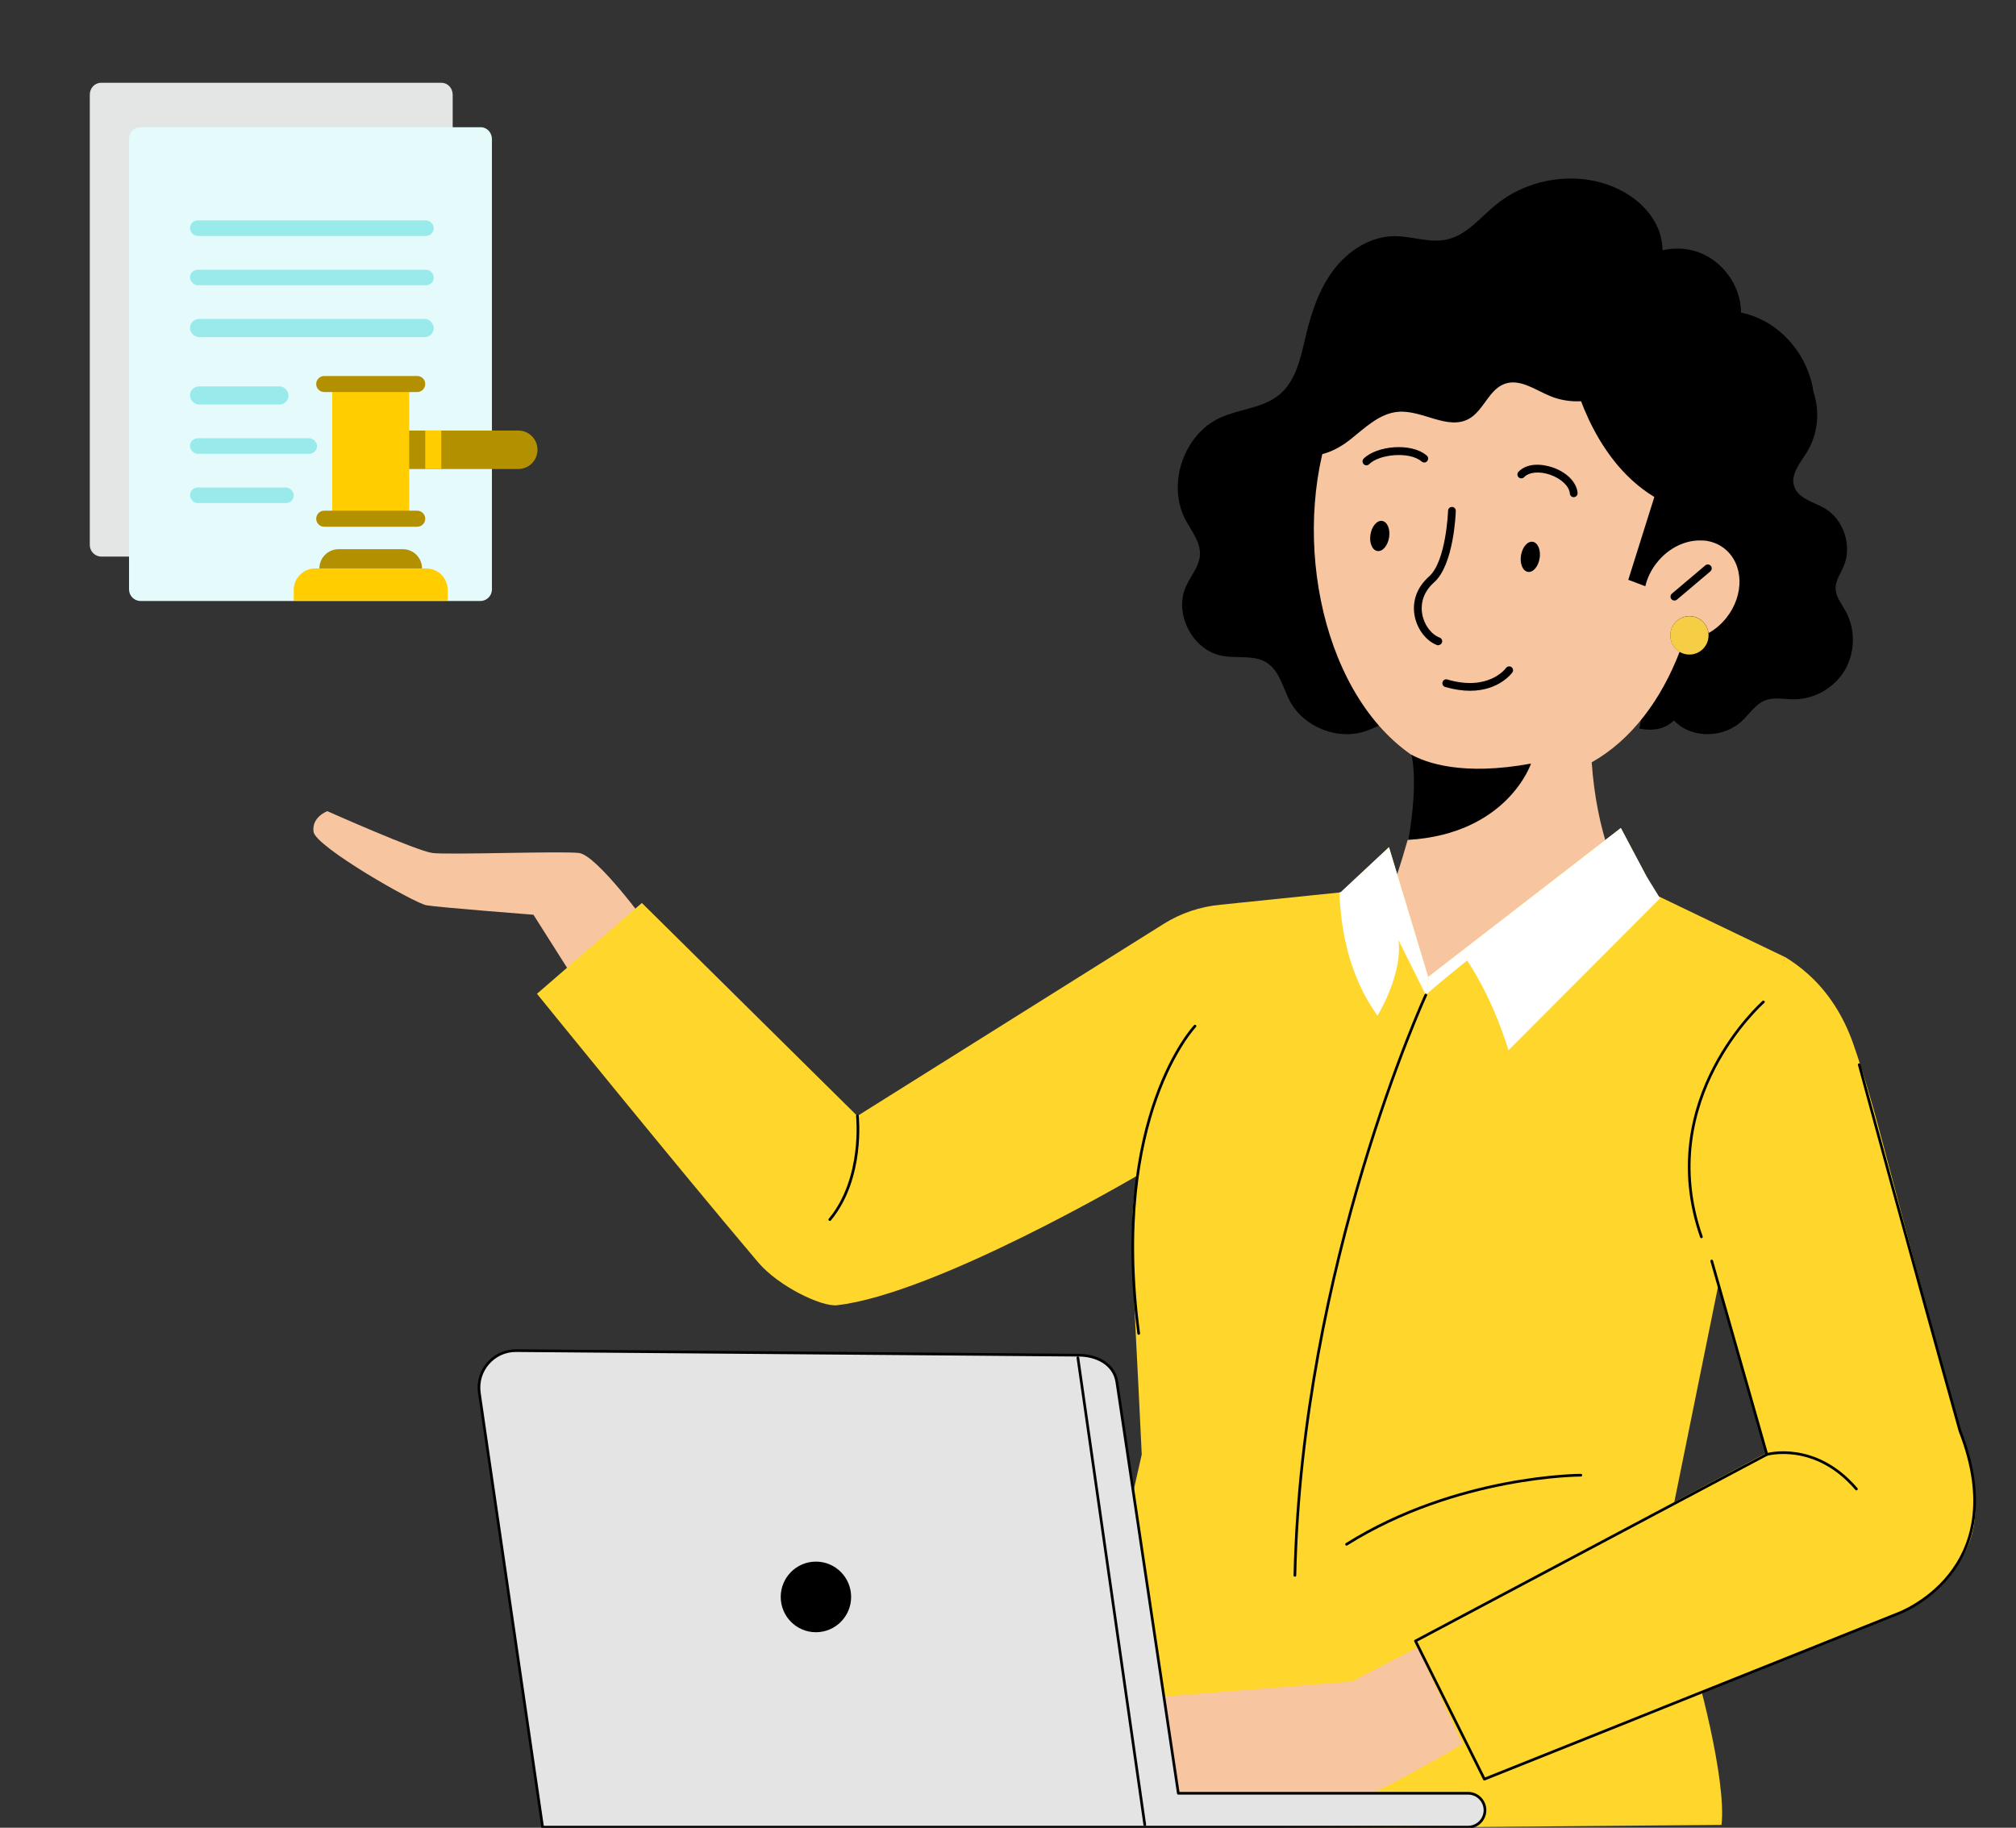 <svg width="375" height="340" viewBox="0 0 375 340" fill="none" xmlns="http://www.w3.org/2000/svg">
<rect x="0" y="0" width="375" height="340" fill="#333333" stroke="none"/>
<g clip-path="url(#clip0_5571_2455)">
<path d="M262.436 140C262.436 140 264.269 145.295 261.398 159.291L268.293 165.46L285.876 159.586L289.785 141.954L283.928 134.114L262.436 139.988V140Z" fill="black"/>
<path d="M304.292 55.423C308.623 53.328 310.289 47.48 308.598 42.957C306.906 38.433 302.561 35.31 297.935 33.999C291.232 32.097 283.645 33.678 278.25 38.086C275.328 40.476 272.816 43.741 269.138 44.55C265.909 45.27 262.589 43.895 259.283 43.933C254.849 43.998 250.735 46.671 248.056 50.218C245.378 53.765 243.943 58.096 242.904 62.414C241.969 66.385 241.136 70.768 238.009 73.39C234.959 75.934 230.601 76.05 226.987 77.695C220.182 80.792 217.03 90.058 220.503 96.677C221.618 98.785 223.322 100.802 223.207 103.193C223.104 105.365 221.477 107.138 220.592 109.118C218.298 114.233 221.9 121.057 227.423 122.021C230.204 122.509 233.331 121.764 235.702 123.319C238.047 124.861 238.637 127.984 239.957 130.464C242.571 135.335 248.941 137.803 254.157 135.965C256.335 135.194 258.475 133.742 260.744 134.166C263.012 134.59 264.589 136.749 266.78 137.456C269.664 138.368 272.701 136.518 274.739 134.281C276.776 132.045 278.327 129.308 280.8 127.573C284.043 125.298 288.233 125.131 292.104 124.283C300.626 122.406 308.239 116.687 312.404 109.002C316.582 101.317 317.248 91.806 314.198 83.607" fill="black"/>
<path d="M291.579 54.086C294.078 53.855 299.23 53.251 300.896 51.438C304.51 47.493 309.97 45.36 314.891 46.593C319.812 47.827 323.836 52.685 323.849 58.147C329.86 59.342 335.011 64.265 336.818 70.536C337.049 71.32 337.216 72.117 337.331 72.927C338.574 76.602 338.138 80.818 336.101 84.121C334.87 86.113 333.012 88.233 333.73 90.457C334.46 92.731 337.28 93.335 339.343 94.518C342.931 96.587 344.572 101.483 342.957 105.3C342.38 106.675 341.419 107.961 341.445 109.451C341.471 111.006 342.534 112.292 343.29 113.654C345.161 117.008 345.11 121.365 343.149 124.681C341.189 127.997 337.408 130.13 333.576 130.091C331.833 130.078 330.013 129.654 328.386 130.271C326.515 130.978 325.4 132.867 323.913 134.217C321.068 136.8 316.544 137.327 313.199 135.451C312.52 135.065 311.918 134.577 311.367 134.037C309.931 135.386 307.958 136.119 304.933 135.528L313.212 95.944C312.674 96.715 311.802 97.319 310.457 97.371C303.831 97.589 305.407 84.275 307.509 80.998C305.599 78.504 303.677 75.985 302.421 73.042C301.165 70.099 300.973 62.709 301.96 59.599C299.64 59.291 290.503 54.189 291.605 54.086H291.579Z" fill="black"/>
<path d="M308.79 177.077C308.79 177.077 308.803 177.064 308.816 177.051C307.598 175.226 306.419 173.389 305.304 171.474C300.64 163.544 296.974 154.574 296.077 141.812C303.523 137.609 309.021 130.117 312.43 121.249C311.392 120.632 310.7 119.488 310.7 118.19C310.7 116.224 312.289 114.617 314.263 114.617C316.095 114.617 317.595 116.005 317.8 117.779C319.017 117.098 320.158 116.147 321.119 114.939C324.502 110.685 324.361 104.927 320.799 102.074C319.876 101.329 318.799 100.866 317.672 100.648C317.633 100.648 317.582 100.635 317.543 100.622C317.543 100.622 317.543 100.622 317.531 100.622C317.492 100.622 317.441 100.609 317.402 100.596C317.402 100.596 317.402 100.596 317.39 100.596C317.351 100.596 317.3 100.596 317.261 100.583C317.261 100.583 317.249 100.583 317.236 100.583C317.197 100.583 317.146 100.583 317.108 100.57C317.108 100.57 317.095 100.57 317.082 100.57C316.979 100.57 316.877 100.545 316.774 100.545C316.774 100.545 316.762 100.545 316.749 100.545C316.71 100.545 316.659 100.545 316.621 100.545C316.595 100.545 316.582 100.545 316.557 100.545C313.622 100.403 310.431 101.856 308.214 104.645C307.124 106.007 306.407 107.523 306.048 109.053L302.882 107.857L307.727 92.448C295.603 85.148 292.361 68.942 292.361 68.942C274.175 64.329 257.387 76.692 248.518 76.461C239.791 97.499 245.122 128.189 262.359 140.295C265.307 141.953 272.125 144.369 284.787 142.043C284.787 142.043 280.429 155.165 261.846 156.244C260.565 160.781 259.014 165.523 257.143 170.034C256.233 172.232 255.234 174.378 254.17 176.409C254.196 176.422 254.221 176.447 254.234 176.46C276.713 193.54 299.448 184.981 308.79 177.103V177.077Z" fill="#F7C59F"/>
<path d="M317.812 118.191C317.812 118.049 317.812 117.921 317.786 117.792C317.594 116.006 316.082 114.631 314.249 114.631C312.288 114.631 310.686 116.224 310.686 118.204C310.686 119.502 311.379 120.645 312.417 121.262C312.955 121.584 313.57 121.764 314.249 121.764C316.21 121.764 317.812 120.17 317.812 118.191Z" fill="#F6CE46"/>
<path d="M258.385 99.993C258.129 101.536 257.155 102.667 256.194 102.499C255.246 102.345 254.669 100.957 254.925 99.415C255.181 97.873 256.155 96.742 257.117 96.909C258.065 97.063 258.642 98.451 258.385 99.993Z" fill="black"/>
<path d="M286.388 103.874C286.131 105.416 285.157 106.547 284.196 106.38C283.248 106.226 282.671 104.838 282.928 103.296C283.184 101.754 284.158 100.623 285.119 100.79C286.067 100.944 286.644 102.332 286.388 103.874Z" fill="black"/>
<path d="M254.17 86.564C253.99 86.564 253.798 86.487 253.657 86.345C253.375 86.062 253.375 85.6 253.657 85.317C256.028 82.939 262.5 82.245 265.396 84.751C265.704 85.009 265.73 85.471 265.473 85.78C265.217 86.088 264.756 86.114 264.448 85.857C262.18 83.903 256.528 84.495 254.682 86.345C254.541 86.487 254.362 86.564 254.17 86.564Z" fill="black"/>
<path d="M292.733 92.488C292.361 92.488 292.041 92.206 292.015 91.82C291.9 90.458 290.451 89.07 288.414 88.337C286.402 87.618 284.428 87.797 283.505 88.761C283.223 89.057 282.762 89.057 282.48 88.787C282.185 88.504 282.185 88.055 282.454 87.759C284.069 86.075 286.837 86.255 288.888 86.975C291.489 87.9 293.284 89.751 293.45 91.692C293.489 92.09 293.194 92.437 292.797 92.476C292.771 92.476 292.758 92.476 292.733 92.476V92.488Z" fill="black"/>
<path d="M267.536 120.042C267.447 120.042 267.357 120.029 267.28 119.99C265.242 119.207 263.576 116.996 263.128 114.503C262.641 111.791 263.602 109.208 265.819 107.242C269.01 104.414 269.356 95.097 269.356 95.007C269.369 94.621 269.689 94.3 270.074 94.3C270.074 94.3 270.087 94.3 270.1 94.3C270.497 94.3 270.804 94.647 270.792 95.045C270.792 95.457 270.433 105.082 266.767 108.321C264.307 110.506 264.32 112.961 264.55 114.233C264.909 116.251 266.216 118.011 267.806 118.615C268.177 118.757 268.369 119.181 268.216 119.554C268.1 119.836 267.831 120.016 267.536 120.016V120.042Z" fill="black"/>
<path d="M273.445 128.498C272.099 128.498 270.561 128.293 268.818 127.791C268.434 127.676 268.216 127.277 268.331 126.892C268.446 126.506 268.831 126.275 269.228 126.403C276.841 128.64 280.006 124.437 280.134 124.257C280.378 123.936 280.826 123.872 281.147 124.09C281.467 124.321 281.544 124.771 281.313 125.092C281.185 125.26 278.814 128.498 273.445 128.498Z" fill="black"/>
<path d="M311.455 111.713C311.25 111.713 311.045 111.623 310.904 111.456C310.648 111.148 310.687 110.698 310.994 110.428L317.21 105.172C317.517 104.915 317.966 104.953 318.235 105.262C318.491 105.57 318.453 106.02 318.145 106.29L311.93 111.546C311.789 111.662 311.635 111.713 311.468 111.713H311.455Z" fill="black"/>
<path d="M244.84 75.575C246.314 72.953 248.48 70.614 251.286 69.534C252.824 68.943 254.503 68.738 255.964 67.992C259.129 66.386 260.565 62.71 262.884 60.011C265.871 56.541 270.625 54.665 275.175 55.166C278.955 55.577 282.544 57.518 286.35 57.377C289.169 57.274 291.861 56.04 294.68 56.104C300.165 56.233 304.253 61.065 307.265 65.666C306.471 69.444 302.933 71.334 299.524 73.146C296.116 74.958 291.899 75.151 288.336 73.673C285.568 72.529 282.723 70.395 279.904 71.398C276.943 72.452 275.982 76.384 273.227 77.914C269.292 80.086 264.589 76.243 260.103 76.603C256.643 76.873 253.939 79.559 251.222 81.718C248.505 83.877 244.725 85.676 241.675 84.018C242.508 81.127 243.353 78.209 244.827 75.588L244.84 75.575Z" fill="black"/>
<path d="M120.541 172.131C120.541 172.131 111.044 159.06 107.699 158.675C104.354 158.289 83.375 159.06 80.427 158.675C77.48 158.289 60.896 150.899 60.896 150.899C60.896 150.899 57.949 151.953 58.321 154.729C58.692 157.518 77.121 168.018 79.325 168.404C81.542 168.789 99.228 170.164 99.228 170.164L109.942 187.064L120.541 172.143V172.131Z" fill="#F7C59F"/>
<path d="M119.388 167.966L159.475 207.601L216.441 171.873C219.632 169.869 223.259 168.648 227.027 168.301L249.377 166L258.361 157.608L265.653 181.731L301.486 154.035L308.137 166.553L332.013 178.029L309.124 290.829C309.124 290.829 309.265 292.59 314.173 306.47C315.647 310.621 321.183 331.055 320.222 339.473L258.297 340L193.95 339.679L205.548 300.7L212.378 270.575C210.648 233.665 209.764 227.753 211.558 218.68C211.558 218.68 174.162 240.695 155.695 242.802C152.824 243.136 144.801 239.281 141.021 234.821C125.873 216.945 99.882 184.867 99.882 184.867L119.388 167.979V167.966Z" fill="#FFD62B"/>
<path d="M318.722 234.461L328.424 270.356L263.102 305.21L275.597 331.029L352.927 300.198C357.246 298.475 361.078 295.661 363.667 291.857C366.73 287.371 369.049 281.974 365.999 272.001L349.352 209.387C348.288 205.403 346.481 199.118 344.648 193.952C342.931 189.12 340.188 184.66 336.318 181.203C334.96 179.982 333.511 178.915 331.999 178.003" fill="#FFD62B"/>
<path d="M196.551 324.616L215.146 315.697L251.453 312.805L263.667 306.443L272.035 324.41C272.035 324.41 253.593 335.553 248.608 335.964L218.081 335.039L202.126 336.722L196.551 324.629V324.616Z" fill="#F7C59F"/>
<path d="M95.947 251.247L200.6 252.095C203.996 252.095 207.238 253.727 207.751 257.095L219.183 333.588H273.085C274.815 333.588 276.225 335.002 276.225 336.737C276.225 338.472 274.815 339.886 273.085 339.886H100.932L89.168 259.164C88.54 255 91.756 251.247 95.96 251.247H95.947Z" fill="#E4E4E5" stroke="black" stroke-width="0.5" stroke-linecap="round" stroke-linejoin="round"/>
<path d="M200.498 252.571L212.942 339.436" stroke="black" stroke-width="0.5" stroke-linecap="round" stroke-linejoin="round"/>
<path d="M151.772 303.631C148.156 303.631 145.224 300.69 145.224 297.063C145.224 293.436 148.156 290.496 151.772 290.496C155.389 290.496 158.321 293.436 158.321 297.063C158.321 300.69 155.389 303.631 151.772 303.631Z" fill="black"/>
<path d="M272.906 178.671C266.498 183.812 265.216 185.097 265.216 185.097L265.793 181.614L301.497 154.021L306.226 162.941L308.79 167.105L280.595 195.378C280.595 195.378 278.032 186.382 272.906 178.671Z" fill="white"/>
<path d="M256.245 188.954C250.875 181.539 249.376 172.722 249.158 166.001L249.388 165.975L258.372 157.583L265.664 181.706L265.792 181.603L265.216 185.086L260.09 174.804C260.09 174.804 261.371 179.945 256.245 188.941V188.954Z" fill="white"/>
<path d="M328.014 186.383C328.014 186.383 307.509 204.375 316.48 230.079" stroke="black" stroke-width="0.5" stroke-linecap="round" stroke-linejoin="round"/>
<path d="M318.402 234.576L328.654 270.561L263.294 305.261L276.11 330.965L352.94 300.21C352.94 300.21 374.791 292.409 364.589 266.218C355.503 233.793 345.84 198.052 345.84 198.052" fill="#FFD62B"/>
<path d="M318.402 234.576L328.654 270.561L263.294 305.261L276.11 330.965L352.94 300.21C352.94 300.21 374.791 292.409 364.589 266.218C355.503 233.793 345.84 198.052 345.84 198.052" stroke="black" stroke-width="0.5" stroke-linecap="round" stroke-linejoin="round"/>
<path d="M328.654 270.563C328.654 270.563 337.625 267.992 345.314 276.988" stroke="black" stroke-width="0.5" stroke-linecap="round" stroke-linejoin="round"/>
<path d="M265.217 185.098C265.217 185.098 242.149 235.22 240.867 293.053" stroke="black" stroke-width="0.5" stroke-linecap="round" stroke-linejoin="round"/>
<path d="M294.052 274.418C294.052 274.418 270.984 274.418 250.478 287.27" stroke="black" stroke-width="0.5" stroke-linecap="round" stroke-linejoin="round"/>
<path d="M222.284 190.881C222.284 190.881 206.456 207.55 211.813 248.046" stroke="black" stroke-width="0.5" stroke-linecap="round" stroke-linejoin="round"/>
<path d="M159.487 207.588C159.487 207.588 160.769 219.154 154.361 226.866" stroke="black" stroke-width="0.5" stroke-linecap="round" stroke-linejoin="round"/>
<path fill-rule="evenodd" clip-rule="evenodd" d="M18.763 15.405C17.626 15.405 16.702 16.398 16.702 17.611L16.702 101.382C16.702 102.572 17.667 103.538 18.858 103.538L50.647 103.538H82.049C83.24 103.538 84.205 102.572 84.205 101.382L84.205 17.612C84.205 16.398 83.281 15.405 82.144 15.405H79.672L18.763 15.405Z" fill="#E4E5E5"/>
<path fill-rule="evenodd" clip-rule="evenodd" d="M26.063 23.668C24.927 23.668 24.002 24.661 24.002 25.874L24.002 109.644C24.002 110.835 24.967 111.8 26.158 111.8L57.948 111.8H89.35C90.54 111.8 91.505 110.835 91.505 109.644L91.505 25.874C91.505 24.661 90.581 23.668 89.444 23.668H86.972L26.063 23.668Z" fill="#E5FAFA"/>
<rect x="35.343" y="71.876" width="18.33" height="3.377" rx="1.688" fill="#99EBEB"/>
<rect x="35.343" y="59.334" width="45.344" height="3.377" rx="1.688" fill="#99EBEB"/>
<rect x="35.343" y="50.168" width="45.344" height="2.894" rx="1.447" fill="#99EBEB"/>
<rect x="35.343" y="41.003" width="45.344" height="2.894" rx="1.447" fill="#99EBEB"/>
<rect x="35.343" y="81.523" width="23.637" height="2.894" rx="1.447" fill="#99EBEB"/>
<rect x="35.343" y="90.688" width="19.295" height="2.894" rx="1.447" fill="#99EBEB"/>
<path fill-rule="evenodd" clip-rule="evenodd" d="M63.588 83.668C63.588 81.691 65.191 80.088 67.168 80.088L96.402 80.088C98.379 80.088 99.982 81.691 99.982 83.668C99.982 85.645 98.379 87.247 96.402 87.247L67.168 87.247C65.191 87.247 63.588 85.645 63.588 83.668Z" fill="#B39000"/>
<rect x="61.798" y="71.138" width="14.319" height="25.058" fill="#FFCD00"/>
<path d="M54.639 109.743C54.639 107.534 56.429 105.743 58.639 105.743H79.277C81.486 105.743 83.277 107.534 83.277 109.743V111.709H54.639V109.743Z" fill="#FFCD00"/>
<path d="M59.412 105.742C59.412 103.765 61.014 102.162 62.991 102.162H74.924C76.901 102.162 78.504 103.765 78.504 105.742H59.412Z" fill="#B39000"/>
<rect x="79.1" y="80.088" width="2.983" height="7.16" fill="#FFCD00"/>
<path fill-rule="evenodd" clip-rule="evenodd" d="M58.815 71.437C58.815 70.613 59.482 69.945 60.306 69.945L77.608 69.945C78.432 69.945 79.1 70.613 79.1 71.437C79.1 72.261 78.432 72.928 77.608 72.928L60.306 72.928C59.482 72.928 58.815 72.261 58.815 71.437Z" fill="#B39000"/>
<path fill-rule="evenodd" clip-rule="evenodd" d="M58.815 96.496C58.815 95.672 59.482 95.004 60.306 95.004L77.608 95.004C78.432 95.004 79.1 95.672 79.1 96.496C79.1 97.319 78.432 97.987 77.608 97.987L60.306 97.987C59.482 97.987 58.815 97.319 58.815 96.496Z" fill="#B39000"/>
</g>
<defs>
<clipPath id="clip0_5571_2455">
<rect width="375" height="340" fill="white"/>
</clipPath>
</defs>
</svg>
